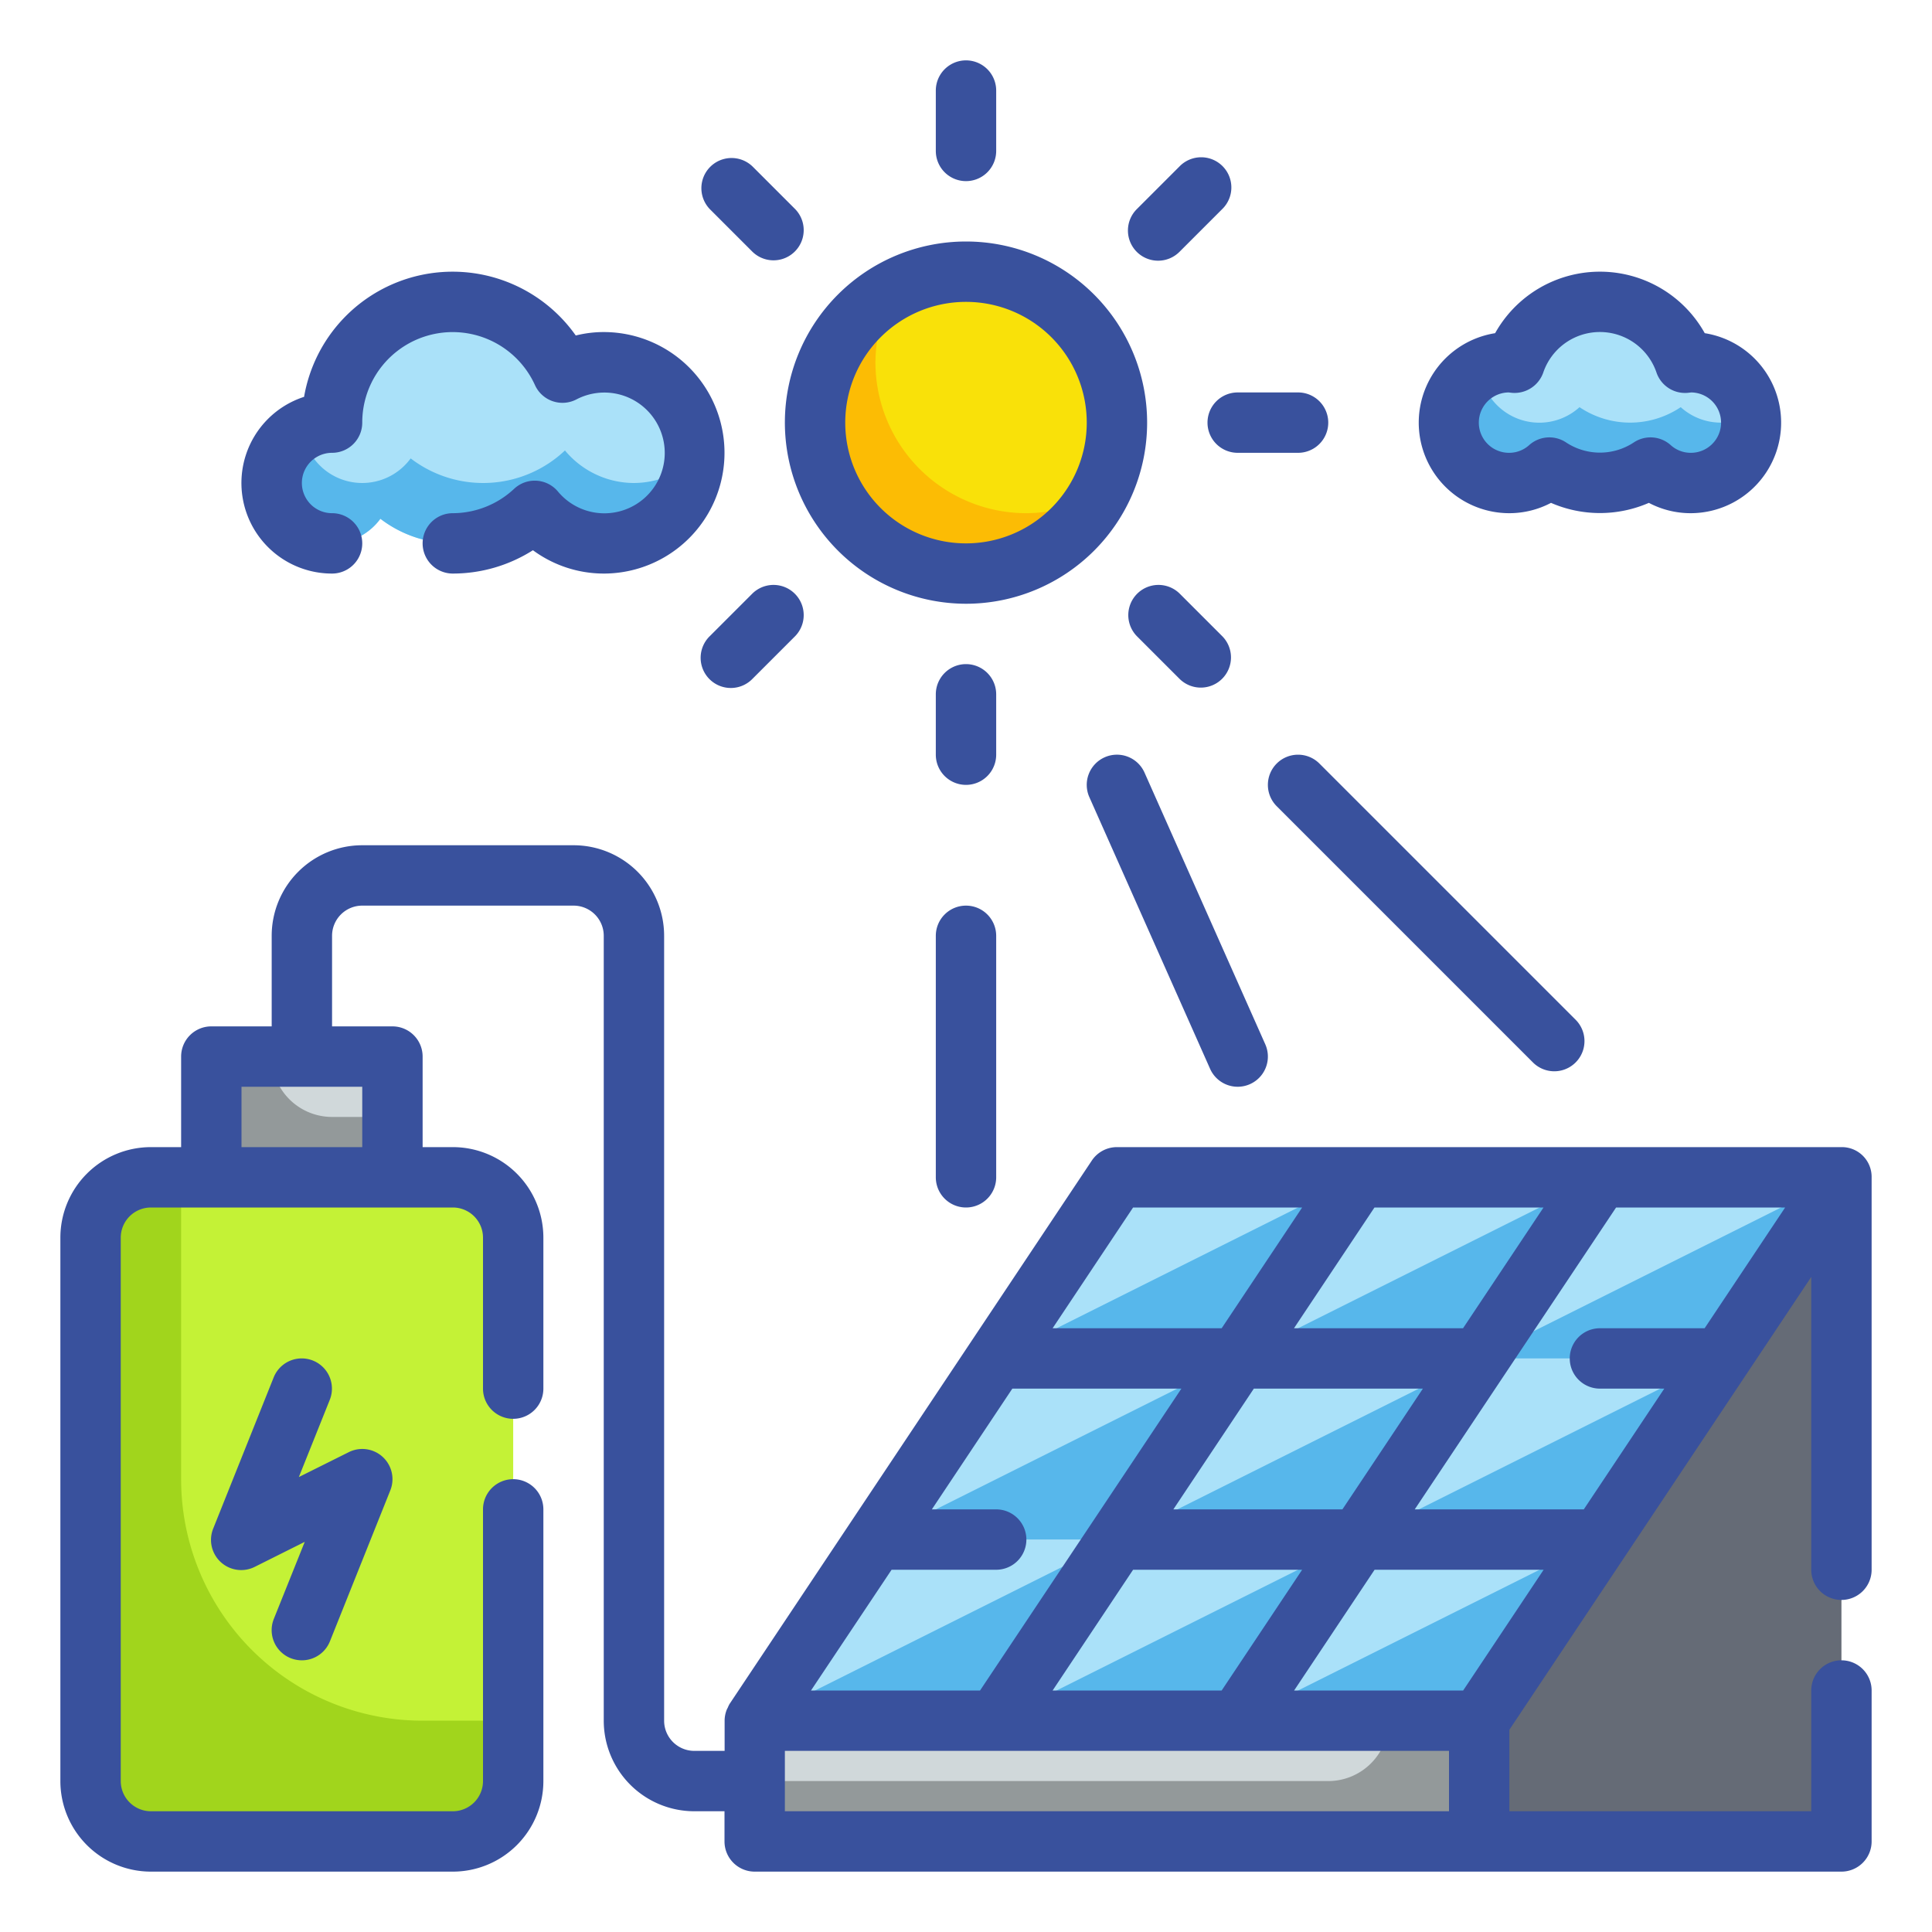 <?xml version="1.0" encoding="UTF-8"?> <svg xmlns="http://www.w3.org/2000/svg" height="512" viewBox="0 0 64 64" width="512"><g id="Fill_Outline" data-name="Fill Outline"><g id="Color"><g><rect fill="#c4f236" height="22" rx="2" width="14" x="3" y="39"></rect><g fill="#aae1f9"><path d="m41 45h-8l4-6h8z"></path><path d="m49 45h-8l4-6h8z"></path><path d="m57 45h-8l4-6h8z"></path><path d="m37 51h-8l4-6h8z"></path><path d="m45 51h-8l4-6h8z"></path><path d="m53 51h-8l4-6h8z"></path><path d="m33 57h-8l4-6h8z"></path><path d="m41 57h-8l4-6h8z"></path><path d="m49 57h-8l4-6h8z"></path></g><path d="m25 57h24v4h-24z" fill="#d0d8da"></path><path d="m61 61h-12v-4l12-18z" fill="#656b76"></path><circle cx="32" cy="14" fill="#f9e109" r="5"></circle><path d="m56 12c-.061 0-.119.013-.178.018a2.982 2.982 0 0 0 -5.644 0c-.059-.005-.117-.018-.178-.018a2 2 0 1 0 1.324 3.488 3 3 0 0 0 3.352 0 2 2 0 1 0 1.324-3.488z" fill="#aae1f9"></path><path d="m11 14a3.994 3.994 0 0 1 7.632-1.656 3 3 0 1 1 -.917 4.578 3.945 3.945 0 0 1 -5.111.263 2 2 0 1 1 -1.604-3.185z" fill="#aae1f9"></path><path d="m7 35h6v4h-6z" fill="#d0d8da"></path><path d="m41 45h-8l12-6z" fill="#57b7eb"></path><path d="m49 45h-8l12-6z" fill="#57b7eb"></path><path d="m57 45h-8l12-6z" fill="#57b7eb"></path><path d="m37 51h-8l12-6z" fill="#57b7eb"></path><path d="m45 51h-8l12-6z" fill="#57b7eb"></path><path d="m53 51h-8l12-6z" fill="#57b7eb"></path><path d="m33 57h-8l12-6z" fill="#57b7eb"></path><path d="m41 57h-8l12-6z" fill="#57b7eb"></path><path d="m49 57h-8l12-6z" fill="#57b7eb"></path><path d="m46 57a2 2 0 0 1 -2 2h-19v2h24v-4z" fill="#93999a"></path><path d="m6 49v-10h-1a2 2 0 0 0 -2 2v18a2 2 0 0 0 2 2h10a2 2 0 0 0 2-2v-2h-3a8 8 0 0 1 -8-8z" fill="#a1d51c"></path><path d="m11 37a2 2 0 0 1 -2-2h-2v4h6v-2z" fill="#93999a"></path><path d="m57 14a1.982 1.982 0 0 1 -1.324-.512 3 3 0 0 1 -3.352 0 1.983 1.983 0 0 1 -3.3-1.225 1.993 1.993 0 1 0 2.3 3.225 3 3 0 0 0 3.352 0 1.991 1.991 0 0 0 3.324-1.488 1.905 1.905 0 0 0 -.027-.263 1.972 1.972 0 0 1 -.973.263z" fill="#57b7eb"></path><path d="m21 16a2.978 2.978 0 0 1 -2.285-1.078 3.945 3.945 0 0 1 -5.111.263 1.988 1.988 0 0 1 -3.577-.922 1.994 1.994 0 1 0 2.573 2.922 3.945 3.945 0 0 0 5.111-.263 2.977 2.977 0 0 0 5.261-1.68 2.98 2.98 0 0 1 -1.972.758z" fill="#57b7eb"></path><path d="m34 17a5 5 0 0 1 -5-5 4.95 4.95 0 0 1 .625-2.375 4.984 4.984 0 1 0 6.75 6.75 4.95 4.95 0 0 1 -2.375.625z" fill="#fcbc04"></path></g></g><g id="Outline_copy" data-name="Outline copy"><g fill="#39519d"><path d="m32 20a6 6 0 1 0 -6-6 6.006 6.006 0 0 0 6 6zm0-10a4 4 0 1 1 -4 4 4 4 0 0 1 4-4z"></path><path d="m32 6a1 1 0 0 0 1-1v-2a1 1 0 0 0 -2 0v2a1 1 0 0 0 1 1z"></path><path d="m33 23a1 1 0 0 0 -2 0v2a1 1 0 0 0 2 0z"></path><path d="m40 14a1 1 0 0 0 1 1h2a1 1 0 0 0 0-2h-2a1 1 0 0 0 -1 1z"></path><path d="m24.929 8.343a1 1 0 0 0 1.414-1.414l-1.414-1.414a1 1 0 0 0 -1.414 1.414z"></path><path d="m39.778 22.778a1 1 0 0 0 .707-1.707l-1.414-1.414a1 1 0 0 0 -1.414 1.414l1.414 1.414a1 1 0 0 0 .707.293z"></path><path d="m38.364 8.636a1 1 0 0 0 .707-.293l1.414-1.414a1 1 0 1 0 -1.414-1.414l-1.414 1.414a1 1 0 0 0 .707 1.707z"></path><path d="m24.929 19.657-1.414 1.414a1 1 0 1 0 1.414 1.414l1.414-1.414a1 1 0 0 0 -1.414-1.414z"></path><path d="m50 17a2.964 2.964 0 0 0 1.379-.342 4.062 4.062 0 0 0 3.242 0 2.964 2.964 0 0 0 1.379.342 3 3 0 0 0 .472-5.963 3.977 3.977 0 0 0 -6.944 0 3 3 0 0 0 .472 5.963zm-.024-4 .11.013a1.008 1.008 0 0 0 1.035-.667 1.981 1.981 0 0 1 3.754 0 1 1 0 0 0 1.035.667l.115-.013a1 1 0 0 1 -.025 2 .988.988 0 0 1 -.659-.258 1 1 0 0 0 -1.225-.082 2.033 2.033 0 0 1 -2.232 0 1 1 0 0 0 -1.225.082.988.988 0 0 1 -.659.258 1 1 0 0 1 -.024-2z"></path><path d="m11 19a1 1 0 0 0 0-2 1 1 0 0 1 0-2 1 1 0 0 0 1-1 2.995 2.995 0 0 1 5.723-1.24 1 1 0 0 0 1.368.473 2 2 0 1 1 -.612 3.045 1 1 0 0 0 -1.445-.088 2.985 2.985 0 0 1 -2.034.81 1 1 0 0 0 0 2 4.946 4.946 0 0 0 2.654-.773 3.961 3.961 0 0 0 2.346.773 4 4 0 0 0 0-8 3.82 3.82 0 0 0 -.927.114 4.993 4.993 0 0 0 -9 2.032 3 3 0 0 0 .927 5.854z"></path><path d="m42.293 25.293a1 1 0 0 0 0 1.414l8.5 8.5a1 1 0 0 0 1.414-1.414l-8.5-8.5a1 1 0 0 0 -1.414 0z"></path><path d="m32 30a1 1 0 0 0 -1 1v8a1 1 0 0 0 2 0v-8a1 1 0 0 0 -1-1z"></path><path d="m36.594 25.086a1 1 0 0 0 -.508 1.32l4 9a1 1 0 1 0 1.828-.812l-4-9a1 1 0 0 0 -1.32-.508z"></path><path d="m9.628 54.929a1.015 1.015 0 0 0 .372.071 1 1 0 0 0 .929-.628l2-5a1 1 0 0 0 -1.376-1.267l-1.653.824 1.024-2.557a1 1 0 1 0 -1.858-.744l-2 5a1 1 0 0 0 1.381 1.272l1.648-.824-1.024 2.552a1 1 0 0 0 .557 1.301z"></path><path d="m61 53a1 1 0 0 0 1-1v-13a.985.985 0 0 0 -1-1h-24a1 1 0 0 0 -.832.445l-12 18a.914.914 0 0 0 -.057.118c-.013.027-.028.051-.039.079a1 1 0 0 0 -.068.34v.018 1h-1.004a1 1 0 0 1 -1-1v-26a3 3 0 0 0 -3-3h-7a3 3 0 0 0 -3 3v3h-2a1 1 0 0 0 -1 1v3h-1a3 3 0 0 0 -3 3v18a3 3 0 0 0 3 3h10a3 3 0 0 0 3-3v-9a1 1 0 0 0 -2 0v9a1 1 0 0 1 -1 1h-10a1 1 0 0 1 -1-1v-18a1 1 0 0 1 1-1h10a1 1 0 0 1 1 1v5a1 1 0 0 0 2 0v-5a3 3 0 0 0 -3-3h-1v-3a1 1 0 0 0 -1-1h-2v-3a1 1 0 0 1 1-1h7a1 1 0 0 1 1 1v26a3 3 0 0 0 3 3h1v1a1 1 0 0 0 1 1h36a1 1 0 0 0 1-1v-5a1 1 0 0 0 -2 0v4h-10v-2.7l10-15v9.7a1 1 0 0 0 1 1zm-49-15h-4v-2h4zm30.869 18 2.666-4h5.6l-2.666 4zm-8 0 2.666-4h5.6l-2.666 4zm6.666-10h5.6l-2.666 4h-5.6zm11.465 0h2.131l-2.666 4h-5.6l2.964-4.445 3.706-5.555h5.6l-2.667 4h-3.468a1 1 0 0 0 0 2zm-4.535-2h-5.6l2.666-4h5.6zm-10.93-4h5.6l-2.666 4h-5.6zm-8 12h3.465a1 1 0 0 0 0-2h-2.131l2.666-4h5.6l-2.964 4.445-3.706 5.555h-5.6zm-3.535 6h22v2h-22z"></path></g></g></g></svg> 